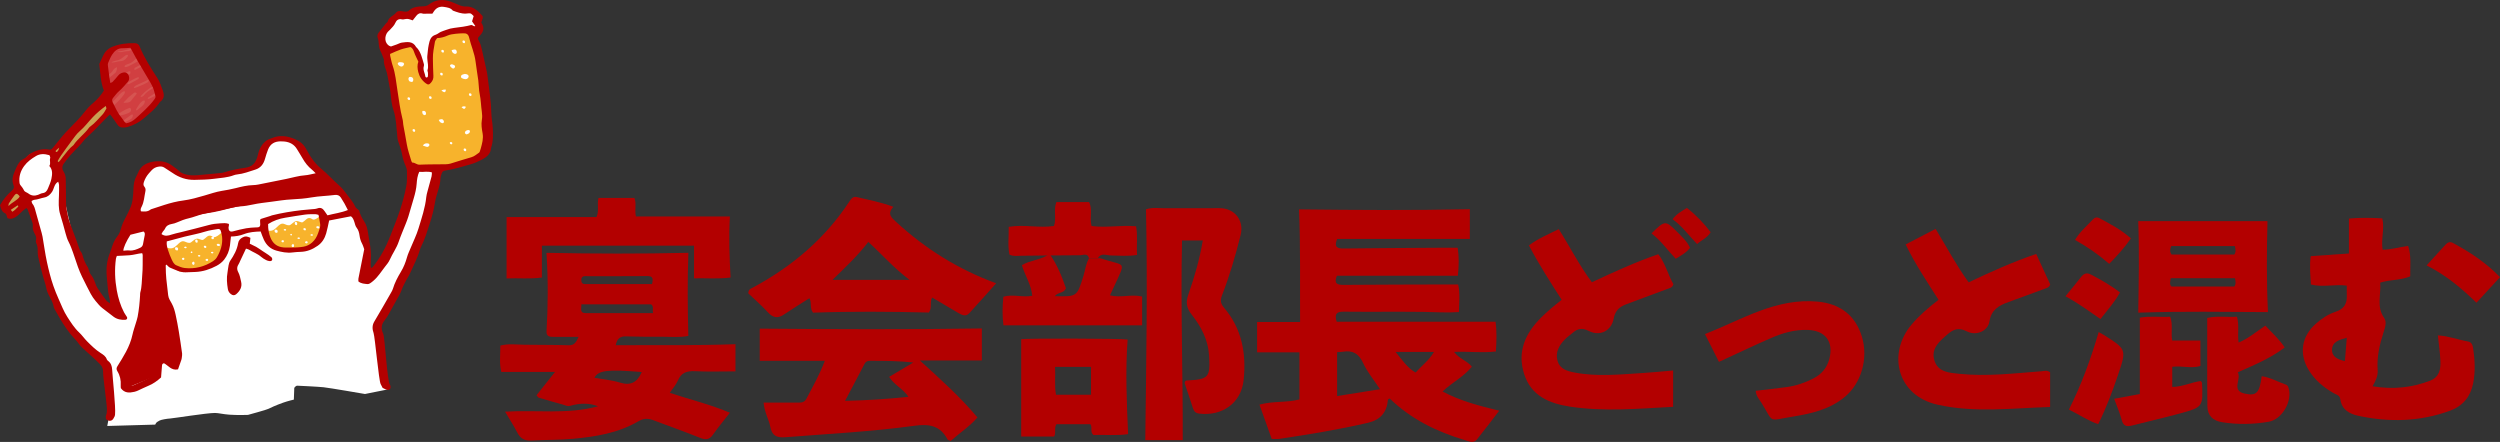 <?xml version="1.0" encoding="UTF-8"?>
<svg id="_レイヤー_2" data-name="レイヤー 2" xmlns="http://www.w3.org/2000/svg" width="529.493" height="93.595" viewBox="0 0 529.493 93.595">
  <rect x="0" y="0" width="529.493" height="93.595" fill="#333333" stroke="none"/>
  <defs>
    <style>
      .cls-1 {
        fill: #d13f41;
      }

      .cls-2 {
        fill: #bcdaea;
      }

      .cls-3 {
        fill: #f7b32c;
      }

      .cls-4 {
        fill: #fff;
      }

      .cls-5 {
        fill: #b30000;
      }

      .cls-6 {
        fill: #c9a053;
      }

      .cls-7 {
        fill: #e08275;
        opacity: .32;
      }
    </style>
  </defs>
  <g id="_レイヤー_1-2" data-name="レイヤー 1">
    <g>
      <g>
        <polygon class="cls-6" points="1.046 43.514 1.659 45.315 3.652 45.162 5.914 42.479 12.66 34.429 23.315 23.122 21.897 20.937 10.973 32.283 2.387 41.214 1.046 43.514"/>
        <path class="cls-4" d="M22.716,90.219s1.115-5.506.977-7.234-.484-4.839-.899-5.392-7.19-5.6-10.508-13.273c-3.318-7.674-3.871-11.683-3.941-13.481s-1.659-7.535-1.797-7.881-3.871-3.042-3.18-5.254,1.936-4.494,3.111-5.047,2.973-1.106,3.457-.553,1.175.76,1.314,1.728,1.659,3.871,1.659,4.563,2.765,13.204,3.318,14.587,5.323,11.614,6.568,12.444,2.281.899,2.281.899c0,0-1.452-4.494-1.314-8.227s.207-5.116,1.452-6.775,2.627-6.084,3.387-7.259.553-7.051,1.797-8.088,2.904-1.383,3.733-1.106,4.286,2.143,4.977,2.42,5.876.415,7.397.138,7.051-1.314,7.812-2.35,1.244-5.392,3.802-5.461,4.355-.138,6.014,2.35,4.217,4.908,5.047,5.807,7.535,8.987,7.743,10.508,1.106,8.019.968,8.849.069,2.005.069,2.005c0,0,6.291-9.54,7.121-11.269s2.904-12.305,2.904-12.305l4.839.069s-.76,6.429-1.314,8.572-5.945,14.932-6.775,16.937-4.632,7.397-4.632,7.397l2.046,13.939-4.846.972s-7.562-1.308-8.796-1.433-5.425-.328-5.597-.328-.582.363-.582.502-.089,2.446-.089,2.446c0,0-1.256.293-2.241.64-1.478.52-2.915,1.18-3.123,1.305-.346.207-4.352,1.293-4.352,1.293,0,0-2.171.084-3.972-.047-1.314-.095-2.301-.362-3.03-.362-1.728,0-8.764,1.13-9.473,1.172s-1.875.25-2.208.417-.711.379-.836.629l-.125.25-10.164.288Z"/>
        <path class="cls-1" d="M22.817,19.979c-.383-.997-.537-5.596-.498-6.478s.92-2.453,1.686-2.951.882-.805,1.916-.805,2.108-.038,2.108-.038c0,0,1.38,1.686,1.61,2.185s4.83,7.436,4.715,7.896-2.453,2.875-3.143,3.756-3.181,2.798-4.101,2.951-.805.728-1.801-.767-2.491-5.749-2.491-5.749Z"/>
        <path class="cls-7" d="M22.664,15.456s.153.537.498.268.652-.575.805-.882.805-.69.805-.575.038.843-.422,1.227-1.418,1.112-1.533,1.38-.153-1.418-.153-1.418Z"/>
        <path class="cls-7" d="M29.371,11.738s-1.112,1.533-2.185,1.801-.92.767-.422.652,1.035-.498,1.495-.69,1.342-.843,1.342-.843l-.23-.92Z"/>
        <path class="cls-7" d="M26.842,11.623c-.362.033-1.112.997-1.955,1.15s-1.572.46-1.15.46.383,0,1.188-.192,1.035.038,1.648-.537.69-.92.268-.882Z"/>
        <path class="cls-7" d="M27.876,10.55c.495-.495-1.188.038-1.993.23s-1.342-.038-.805.192,1.15-.115,1.725-.115.958-.192,1.073-.307Z"/>
        <path class="cls-7" d="M29.87,13.655s-.997.575-1.227.652-.268.613-.038.498l1.457-.728-.192-.422Z"/>
        <path class="cls-7" d="M27.263,15.111l-.767.383.23.345.805-.115s.345-.805-.268-.613Z"/>
        <path class="cls-7" d="M23.584,21.742c.345-.153,1.418-1.38,1.801-1.801s1.035-.805,1.073-.498-.192.575-.613,1.112-1.495,1.572-1.495,1.572l-.345.23-.422-.613Z"/>
        <path class="cls-7" d="M29.18,16.376c-.749.25-1.686.843-1.878.958s-.498.537-.153.498,1.15-.575,1.84-.92.422-.613.192-.537Z"/>
        <path class="cls-7" d="M31.249,16.913c-.418.299-1.878.882-2.338,1.112s-.767.69-.383.613,2.453-.997,2.76-1.227.23-.69-.038-.498Z"/>
        <path class="cls-7" d="M28.375,19.673c-.29.242-1.342,1.035-1.533,1.342s-.997.805-.498.767,1.112,0,1.457-.498,1.112-1.303,1.15-1.457-.345-.345-.575-.153Z"/>
        <path class="cls-7" d="M27.417,22.854c-.918.306-2.415,1.227-2.415,1.418s-.038.192.345.192,2.031-.422,2.3-.843,0-.843-.23-.767Z"/>
        <path class="cls-7" d="M31.939,18.523c-.383.23-1.073.767-1.342,1.035s-1.15,1.035-.652.958.613-.498.997-.843.92-.652,1.15-.843.728-.307.537-.383-.69.077-.69.077Z"/>
        <path class="cls-7" d="M30.483,21.282c-.686.086-1.418,1.495-1.61,1.801s.038.422.345.115.882-.652,1.188-1.035.383-.92.077-.882Z"/>
        <path class="cls-7" d="M32.936,19.673c-.192.115-.767.498-1.342.843s-.192.46-.077.422,1.457-.69,1.457-.69l-.038-.575Z"/>
        <path class="cls-7" d="M27.8,24.31l-1.801,1.303.345.307s1.418-.613,1.61-.92.383-.958-.153-.69Z"/>
        <path class="cls-2" d="M49.148,56.878s-.773,1.511-.773,2.015.336,2.788.806,2.788,1.579-1.209,1.511-1.747-1.545-3.056-1.545-3.056Z"/>
        <path class="cls-5" d="M35.209,47.373l.907-.605s20.555-4.467,22.503-4.635,12.528-1.209,12.528-1.209l.47-.47-3.124-3.224s-16.928,2.721-17.667,2.855-11.487,3.023-12.36,3.157-3.493.773-4.165.873-1.948.638-1.948.638l-2.25.672-1.679.067-.873,2.284.336,1.008,1.579-.47s1.209-.168,1.243-.067.302,9.942.067,11.117-2.15,12.192-2.15,12.192l-2.855,5.307-.202,1.814.705,2.687.638.773,5.777-2.385,1.108-3.93,2.586,1.612.773-1.142.302-2.25s-1.008-7.221-1.31-8.061-1.579-2.586-1.579-2.586l-1.343-12.293.269-2.385,1.713-1.343Z"/>
        <path class="cls-3" d="M82.131,11.069s3.676-1.799,4.614-1.564,1.721,1.173,1.877,1.877.235,2.19.469,3.05.391,2.581,1.33,2.581,1.017-.86,1.017-1.955-.235-6.648.626-7.273,7.508-1.095,7.508-1.095c0,0,1.33,3.207,1.33,4.38s2.346,17.049,2.346,17.988-.156,3.05-1.955,4.145-5.084,1.799-7.508,1.955-5.318.547-6.569.313-5.084-24.401-5.084-24.401Z"/>
        <path class="cls-3" d="M34.961,50.794s7.471-1.868,8.695-2.19,3.414-.773,3.414-.515,1.288,5.668-.644,7.149-7.6,2.769-8.566,2.19-3.349-3.22-2.898-6.634Z"/>
        <path class="cls-3" d="M55.873,46.316s7.118-.992,8.342-1.314,4.13-.127,4.13.13.924,4.146-1.008,5.628c-.48.368-.92,1.184-1.731,1.503-2.456.964-6.109,1.123-6.835.687-.966-.58-3.349-3.22-2.898-6.634Z"/>
        <path class="cls-4" d="M42.174,54.003c.156.004.25.069.258.153.008.098-.093.205-.216.2-.08-.003-.166-.031-.238-.07-.097-.052-.082-.185.023-.232.065-.029.138-.042.173-.052Z"/>
        <path class="cls-4" d="M43.481,49.774c.108.004.173.069.178.153.006.098-.065.205-.15.2-.056-.003-.115-.031-.165-.07-.067-.052-.057-.185.016-.232.045-.029.095-.042.12-.052Z"/>
        <path class="cls-4" d="M37.934,50.878c.108.004.173.069.178.153.006.098-.065.205-.15.2-.056-.003-.115-.031-.165-.07-.067-.052-.057-.185.016-.232.045-.029.095-.042.12-.052Z"/>
        <path class="cls-4" d="M40.945,55.416c.156.007.25.135.258.297.008.19-.093.398-.216.389-.08-.006-.166-.06-.238-.135-.097-.102-.082-.36.023-.45.065-.056.138-.081.173-.101Z"/>
        <path class="cls-4" d="M43.809,54.811c.167.005.268.092.276.204.009.13-.1.272-.231.266-.086-.004-.178-.041-.255-.093-.104-.07-.088-.247.025-.308.07-.038.147-.055.185-.069Z"/>
        <path class="cls-4" d="M40.575,53.253c.108.004.174.069.179.153.006.098-.065.205-.15.2-.056-.003-.115-.031-.165-.07-.068-.052-.057-.185.016-.232.045-.029.095-.042.12-.052Z"/>
        <path class="cls-4" d="M45.042,50.12c.169.006.273.109.281.24.009.154-.102.321-.235.314-.088-.005-.181-.049-.259-.109-.106-.082-.09-.291.025-.364.071-.045.15-.065.188-.081Z"/>
        <path class="cls-4" d="M39.268,52.229c.156.004.25.069.258.153.008.098-.093.205-.216.2-.08-.003-.166-.031-.238-.07-.097-.052-.082-.185.023-.232.065-.029.138-.042.173-.052Z"/>
        <path class="cls-4" d="M44.935,53.323c.156.004.25.069.258.153.008.098-.093.205-.216.2-.08-.003-.166-.031-.238-.07-.097-.052-.082-.185.023-.232.065-.029.138-.042.173-.052Z"/>
        <path class="cls-4" d="M38.793,54.583c.156.005.25.094.258.207.008.133-.093.277-.216.271-.08-.004-.166-.042-.238-.094-.097-.071-.082-.251.023-.314.065-.039.138-.056.173-.07Z"/>
        <path class="cls-4" d="M37.73,52.726c.005.147-.078.321-.182.323-.106.002-.213-.049-.319-.08-.016-.005-.028-.025-.041-.039-.117-.125-.153-.342-.07-.475.073-.117.196-.108.309-.087.193.035.297.164.303.358Z"/>
        <path class="cls-4" d="M41.874,51.092c.004.147-.063.321-.148.323-.086.002-.172-.049-.258-.08-.013-.005-.023-.025-.033-.039-.094-.125-.124-.342-.056-.475.059-.117.158-.108.25-.087.156.035.241.164.245.358Z"/>
        <path class="cls-4" d="M43.704,52.3c.004.102-.063.224-.148.225-.086.001-.172-.034-.258-.056-.013-.003-.023-.017-.033-.027-.094-.087-.124-.239-.056-.332.059-.081.158-.075.25-.061.156.024.241.115.245.25Z"/>
        <path class="cls-4" d="M46.587,51.895c.005.102-.08.224-.189.225-.11.001-.22-.034-.33-.056-.017-.003-.029-.017-.043-.027-.121-.087-.158-.239-.072-.332.076-.081.203-.075.319-.061.2.024.307.115.314.25Z"/>
        <path class="cls-4" d="M35.042,52.306s.652.435,1.435.261,1.261-1.087,1.913-1.391,1,.304,1.783.261c.391-.022.891-.761,1.435-.87s1.13.413,1.435.217c.609-.391.913-.956,1.478-.87s.522.478,1.13.261,1.087-.826,1.435-.913-.016-1.174-.016-1.174c0,0-5.984.956-6.723,1.261s-5.652,1.217-5.652,1.217l.348,1.739Z"/>
        <path class="cls-4" d="M63.257,50.277c.156.004.25.069.258.153.008.098-.093.205-.216.2-.08-.003-.166-.031-.238-.07-.097-.052-.082-.185.023-.232.065-.029.138-.042.173-.052Z"/>
        <path class="cls-4" d="M59.016,47.151c.108.004.173.069.178.153.006.098-.065.205-.15.2-.056-.003-.115-.031-.165-.07-.067-.052-.057-.185.016-.232.045-.029.095-.042.12-.052Z"/>
        <path class="cls-4" d="M62.027,51.689c.156.007.25.135.258.297.008.19-.093.398-.216.389-.08-.006-.166-.06-.238-.135-.097-.102-.082-.36.023-.45.065-.056.138-.081.173-.101Z"/>
        <path class="cls-4" d="M64.892,51.084c.167.005.268.092.276.204.009.13-.1.272-.231.266-.086-.004-.178-.041-.255-.093-.104-.07-.088-.247.025-.308.07-.038.147-.055.185-.069Z"/>
        <path class="cls-4" d="M61.657,49.526c.108.004.174.069.179.153.006.098-.065.205-.15.2-.056-.003-.115-.031-.165-.07-.068-.052-.057-.185.016-.232.045-.029.095-.042.12-.052Z"/>
        <path class="cls-4" d="M60.351,48.502c.156.004.25.069.258.153.008.098-.093.205-.216.2-.08-.003-.166-.031-.238-.07-.097-.052-.082-.185.023-.232.065-.029.138-.042.173-.052Z"/>
        <path class="cls-4" d="M66.017,49.596c.156.004.25.069.258.153.008.098-.093.205-.216.2-.08-.003-.166-.031-.238-.07-.097-.052-.082-.185.023-.232.065-.029.138-.042.173-.052Z"/>
        <path class="cls-4" d="M59.875,50.857c.156.005.25.094.258.207.008.133-.093.277-.216.271-.08-.004-.166-.042-.238-.094-.097-.071-.082-.251.023-.314.065-.039.138-.056.173-.07Z"/>
        <path class="cls-4" d="M58.813,49c.005.147-.078.321-.182.323-.106.002-.213-.049-.319-.08-.016-.005-.028-.025-.041-.039-.117-.125-.153-.342-.07-.475.073-.117.196-.108.309-.087.193.035.297.164.303.358Z"/>
        <path class="cls-4" d="M62.956,47.365c.004.147-.063.321-.148.323-.086.002-.172-.049-.258-.08-.013-.005-.023-.025-.033-.039-.094-.125-.124-.342-.056-.475.059-.117.158-.108.25-.087.156.035.241.164.245.358Z"/>
        <path class="cls-4" d="M64.787,48.573c.004.102-.063.224-.148.225-.086.001-.172-.034-.258-.056-.013-.003-.023-.017-.033-.027-.094-.087-.124-.239-.056-.332.059-.081.158-.075.25-.061.156.024.241.115.245.25Z"/>
        <path class="cls-4" d="M67.669,48.168c.005.102-.08.224-.189.225-.11.001-.22-.034-.33-.056-.017-.003-.029-.017-.043-.027-.121-.087-.158-.239-.072-.332.076-.081.203-.075.319-.061.2.024.307.115.314.25Z"/>
        <path class="cls-4" d="M56.125,48.579s.652.435,1.435.261,1.261-1.087,1.913-1.391,1,.304,1.783.261c.391-.022.891-.761,1.435-.87s1.13.413,1.435.217c.609-.391.913-.956,1.478-.87s.522.478,1.13.261,1.087-.826,1.435-.913-.016-1.174-.016-1.174c0,0-5.984.956-6.723,1.261s-5.652,1.217-5.652,1.217l.348,1.739Z"/>
        <path class="cls-4" d="M95.801,30.343c.004.102-.063.224-.148.225-.086.001-.172-.034-.258-.056-.013-.003-.023-.017-.033-.027-.094-.087-.124-.239-.056-.332.059-.081.158-.075.25-.061.156.024.241.115.245.25Z"/>
        <path class="cls-4" d="M89.465,23.497c.176,0,.316-.028.438.006.252.07.41.477.299.719-.07.153-.293.213-.44.121-.303-.188-.374-.46-.296-.846Z"/>
        <path class="cls-4" d="M92.93,25.398c.596-.262.84-.221,1.057.194.048.091.049.242.007.336-.065.146-.22.187-.375.145-.356-.095-.568-.336-.688-.675Z"/>
        <path class="cls-4" d="M98.448,15.661c.489.012.788.218.811.482.026.308-.294.644-.68.629-.253-.01-.523-.098-.748-.219-.306-.165-.259-.584.073-.729.206-.09.433-.131.544-.163Z"/>
        <path class="cls-4" d="M87.534,16.86c.007.228-.121.499-.284.502-.165.003-.332-.076-.496-.124-.025-.007-.044-.039-.064-.06-.181-.194-.238-.533-.108-.739.114-.181.305-.167.48-.136.3.054.462.255.472.557Z"/>
        <path class="cls-4" d="M86.865,20.917c.004.124-.066.27-.154.272-.089.002-.18-.041-.269-.067-.014-.004-.024-.021-.035-.033-.098-.105-.129-.288-.059-.4.062-.098.165-.091.26-.073.163.029.25.138.256.301Z"/>
        <path class="cls-4" d="M93.779,15.717c.004.124-.066.27-.154.272-.089.002-.18-.041-.269-.067-.014-.004-.024-.021-.035-.033-.098-.105-.129-.288-.059-.4.062-.098.165-.091.26-.073.163.029.25.138.256.301Z"/>
        <path class="cls-4" d="M91.417,20.69c.004.124-.066.27-.154.272-.089.002-.18-.041-.269-.067-.014-.004-.024-.021-.035-.033-.098-.105-.129-.288-.059-.4.062-.098.165-.091.26-.073.163.029.25.138.256.301Z"/>
        <path class="cls-4" d="M87.936,27.653c.004.124-.066.27-.154.272-.089.002-.18-.041-.269-.067-.014-.004-.024-.021-.035-.033-.098-.105-.129-.288-.059-.4.062-.098.165-.091.26-.073.163.029.25.138.256.301Z"/>
        <path class="cls-4" d="M98.753,31.756c.004.124-.066.27-.154.272-.089.002-.18-.041-.269-.067-.014-.004-.024-.021-.035-.033-.098-.105-.129-.288-.059-.4.062-.098.165-.091.26-.073.163.029.25.138.256.301Z"/>
        <path class="cls-4" d="M99.872,20.069c.004.124-.066.27-.154.272-.089.002-.18-.041-.269-.067-.014-.004-.024-.021-.035-.033-.098-.105-.129-.288-.059-.4.062-.098.165-.091.26-.073.163.029.25.138.256.301Z"/>
        <path class="cls-4" d="M94.028,10.868c.004.124-.066.27-.154.272-.089.002-.18-.041-.269-.067-.014-.004-.024-.021-.035-.033-.098-.105-.129-.288-.059-.4.062-.098.165-.091.26-.073.163.029.25.138.256.301Z"/>
        <path class="cls-4" d="M98.504,8.879c.004.124-.066.27-.154.272-.089.002-.18-.041-.269-.067-.014-.004-.024-.021-.035-.033-.098-.105-.129-.288-.059-.4.062-.098.165-.091.26-.073.163.029.25.138.256.301Z"/>
        <path class="cls-4" d="M85.596,13.536c-.062.381-.408.639-.689.551-.177-.056-.357-.152-.491-.278-.099-.093-.192-.279-.166-.394.025-.106.21-.238.332-.245.26-.016.533.01.784.08.11.031.176.214.23.286Z"/>
        <path class="cls-4" d="M95.657,10.619c.759-.24.983-.175,1.093.327.027.123-.025.322-.114.397-.09.075-.298.094-.41.042-.281-.13-.513-.334-.569-.766Z"/>
        <path class="cls-4" d="M98.816,28.471c-.112-.078-.281-.137-.331-.248-.045-.102.013-.275.075-.391.046-.087.163-.149.261-.196.335-.159.626-.121.691.076.072.22-.051.448-.354.626-.093.055-.203.08-.342.133Z"/>
        <path class="cls-4" d="M89.557,30.824c.365-.512.75-.499,1.123-.442.111.017.27.187.278.296.008.116-.116.267-.221.357-.076.065-.225.097-.325.073-.253-.061-.496-.161-.854-.283Z"/>
        <path class="cls-4" d="M95.707,13.608c.1.037.325.086.51.2.176.108.221.299.094.495-.118.182-.297.282-.482.174-.187-.109-.35-.278-.485-.451-.118-.151.042-.402.363-.417Z"/>
        <path class="cls-4" d="M94.459,18.999c-.125.648-.29.682-.968.197q.37-.298.968-.197Z"/>
        <path class="cls-4" d="M97.753,22.712c.297-.243.602-.258.929-.081-.256.545-.414.561-.929.081Z"/>
        <path class="cls-4" d="M88.286,2.621c-.638.547-1.288.684-2.415.765s-1.892-.081-2.657.966-1.409,1.65-1.852,2.617-.242,1.892.242,2.617-.161,1.006,1.369.805,2.496-.403,3.422-.443,1.409-.121,1.731.362,1.369,2.939,1.248,3.422,0,2.335.523,2.778.845.805,1.006.322.322-2.254.322-3.22-.053-5.413.839-5.826,3.79-.856,4.797-1.098,3.422.121,3.865-.242.805-.362.523-1.328.564-.926-.242-1.973-1.449-.242-2.295-.684-2.134-1.57-3.1-1.57-1.811-.322-2.737,0-1.449.886-2.093,1.047-2.214.443-2.496.684Z"/>
        <path class="cls-5" d="M5.565,44.052c-.268.215-.511.394-.736.595-.428.383-.811.826-1.274,1.158-.565.405-1.194.716-1.977.412-.061-.207-.11-.428-.192-.637-.054-.136-.129-.321-.242-.367-.796-.325-.929-1.058-1.144-1.729.665-1.214,1.511-2.249,2.536-3.13.373-.321.51-.663.332-1.114-.395-1.004-.201-1.958.224-2.898.142-.313.263-.636.409-.948.345-.737.754-1.408,1.553-1.764.49-.218.75-.732,1.231-1.016,1.299-.766,2.638-1.212,4.155-.933.305.056.515-.076.697-.3.701-.865,1.396-1.736,2.112-2.588.393-.468.812-.916,1.24-1.352,1.209-1.231,2.432-2.445,3.495-3.813.539-.694,1.15-1.336,1.84-1.897.748-.608,1.794-1.862,2.182-2.558-.713-1.773-.741-3.703-.976-5.618.258-.564.527-1.154.798-1.743.403-.876,1.036-1.516,1.935-1.886,1.522-.626,3.114-.815,4.746-.787.524.009.875.221,1.073.709.972,2.4,2.374,4.56,3.772,6.72.508.786.772,1.658,1.097,2.521.386,1.025.37,1.838-.565,2.508-.905,1.416-2.226,2.43-3.472,3.503-.988.852-2.157,1.438-3.417,1.805-.291.085-.608.099-.913.106-.487.011-.902-.149-1.189-.577-.342-.51-.694-1.013-1.049-1.514-.151-.213-.319-.412-.526-.677-.184.157-.33.266-.459.394-.409.406-.813.817-1.214,1.231-.535.552-1.055,1.118-1.6,1.66-.544.541-1.11,1.06-1.665,1.591-.167.159-.353.306-.49.489-.903,1.202-2.037,2.192-3.025,3.314-.481.547-.914,1.137-1.346,1.725-.404.55-.414,1.127-.043,1.709.317.498.452,1.034.452,1.636,0,1.69.082,3.38.065,5.069-.009.902.212,1.749.381,2.614.146.751.4,1.47.663,2.185.265.719.547,1.432.814,2.15.293.792.597,1.58.855,2.383.119.37.236.72.493,1.023.119.141.197.333.244.514.253.968.623,1.881,1.179,2.718.102.154.117.364.187.542.127.322.2.696.414.946.567.664.82,1.457,1.109,2.25.141.387.388.743.625,1.087.522.757,1.056,1.507,1.615,2.237.146.19.403.295.742.532-.031-.385-.014-.611-.072-.815-.321-1.118-.41-2.268-.503-3.418-.056-.688-.134-1.375-.168-2.064-.078-1.555.164-3.058.756-4.504.145-.355.255-.725.37-1.092.265-.848.624-1.634,1.189-2.344.326-.409.562-.934.694-1.444.224-.867.572-1.66,1.002-2.439.426-.772.798-1.578,1.134-2.394.188-.456.299-.955.365-1.445.101-.759.166-1.526.188-2.291.028-.977.178-1.912.675-2.771.115-.199.217-.41.299-.625.613-1.612,1.975-2.211,3.506-2.4,1.394-.172,2.763.085,3.905,1.022.409.335.871.579,1.253.986.365.389.972.622,1.514.759.778.196,1.598.214,2.405.143,1.682-.148,3.362-.308,5.043-.47.189-.018.379-.064.56-.122,1.432-.455,2.894-.763,4.384-.962,1.447-.193,2.377-.772,2.835-2.846.262-1.187.831-2.229,1.831-2.961.331-.242.763-.348,1.15-.51,1.682-.706,3.315-.425,4.917.267,1.012.438,1.812,1.103,2.336,2.115.423.817.907,1.615,1.46,2.348.481.638,1.045,1.236,1.662,1.742,1.367,1.12,2.528,2.454,3.861,3.61.63.547,1.146,1.24,1.65,1.915.617.828,1.324,1.595,1.743,2.569.121.281.472.463.814.779.152.725.534,1.526,1.017,2.241.543.802.74,1.67.871,2.587.087.607.181,1.213.297,1.814.25,1.287.389,2.576.275,3.891-.045.521-.007,1.05-.007,1.563.273.11.381-.073.496-.216,1.574-1.97,2.749-4.166,3.652-6.51.719-1.867,1.479-3.721,2.101-5.62.525-1.604.954-3.249,1.278-4.904.197-1.006.139-2.066.141-3.102,0-.372-.099-.769-.253-1.11-.363-.808-.634-1.622-.781-2.509-.156-.939-.505-1.849-.82-2.755-.13-.373-.18-.734-.196-1.121-.023-.534-.103-1.066-.154-1.599-.047-.494-.06-.994-.14-1.482-.124-.756-.205-1.536-.463-2.248-.452-1.251-.532-2.548-.68-3.842-.144-1.257-.452-2.487-.653-3.73-.184-1.138-.862-2.157-.743-3.351-.241-.602-.435-1.229-.74-1.797-.192-.357-.242-.708-.306-1.087-.095-.56-.026-1.134-.273-1.694-.131-.298-.058-.756.207-1.087.527-.657,1.044-1.321,1.572-1.978.095-.118.297-.195.322-.318.214-1.032,1.302-1.248,1.84-1.985.204-.279.674-.339,1.076-.279.304.046.609.124.913.121.215-.002.491-.052.633-.19.882-.861,2.011-.907,3.122-.952.445-.018.78-.091,1.15-.372,1.475-1.122,3.11-1.183,4.8-.557.611.226,1.196.521,1.804.755.282.109.589.158.889.212.149.027.307.004.461.002,1.506-.015,2.453.95,3.368,1.949.105.114.122.369.086.54-.062.295-.197.575-.294.843.009.06.004.106.023.135.669.989.49,1.859-.319,2.688-.504.517-.53.655-.191,1.202.335.542.465,1.134.6,1.732.349,1.538.699,3.076,1.031,4.617.105.485.167.981.226,1.475.292,2.438.703,4.862.748,7.328.019,1.069.252,2.133.305,3.203.068,1.378.128,2.767-.316,4.111-.012.037-.037.072-.039.108-.068,1.339-.995,2.016-2.039,2.555-.714.368-1.463.702-2.233.922-1.807.516-3.607,1.077-5.473,1.351-.41.06-.614.288-.724.638-.103.329-.239.667-.248,1.004-.051,1.758-.886,3.33-1.151,5.042-.24,1.553-.651,3.075-1.137,4.579-.544,1.681-1.045,3.372-1.862,4.948-.07.136-.13.281-.17.429-.502,1.827-1.414,3.484-2.168,5.205-.23.525-.583.994-.844,1.507-.331.65-.679,1.3-.921,1.984-.26.734-.644,1.386-1.035,2.048-.565.956-1.062,1.951-1.613,2.914-.285.498-.581,1.001-.946,1.44-.733.882-.749,1.855-.293,2.796.365.753.846,10.193,1.449,10.832.071.076.09.209.112.32.11.539-.311.918-.828.731-.288-.104-.556-.261-.849-.402-.137-.265-.275-.537-.416-.807-.388-.741-1.219-10.016-1.493-10.797-.278-.791-.346-1.619.149-2.441,1.229-2.04,2.395-4.117,3.582-6.182.133-.231.269-.47.346-.722.394-1.3,1.012-2.491,1.713-3.646.581-.956.985-1.982,1.285-3.063.194-.698.522-1.36.797-2.034.551-1.351,1.215-2.668,1.635-4.058.664-2.197,1.423-4.379,1.653-6.688.038-.38.141-.755.24-1.126.287-1.075.596-2.143.876-3.22.065-.251.048-.524.074-.85-.93-.301-1.831-.021-2.69-.119-.375.846-.479,1.679-.538,2.517-.074,1.044-.315,2.05-.611,3.048-.382,1.288-.746,2.581-1.137,3.866-.156.513-.351,1.016-.547,1.516-.503,1.286-1.07,2.551-1.511,3.858-.46,1.363-1.319,2.512-1.892,3.812-.243.552-.659,1.037-1.038,1.52-.78.996-1.441,2.093-2.418,2.926-.233.199-.472.396-.732.555-.155.095-.365.179-.536.158-.64-.079-1.313-.068-1.916-.563,0-.183-.036-.414.006-.63.385-1.987.784-3.972,1.226-6.192-.1-.267-.24-.79-.488-1.255-.277-.52-.424-1.057-.504-1.631-.084-.607-.224-1.18-.631-1.694-.249-.314-.331-.768-.459-1.168-.153-.481-.327-.94-.729-1.23-1.583.307-3.123.605-4.621.896-.218.962-.374,1.863-.63,2.735-.308,1.05-.854,1.958-1.786,2.61-1.099.769-2.28,1.261-3.638,1.293-.576.014-1.154.06-1.726.129-1.174.142-2.299-.089-3.416-.4-1.23-.343-2.078-1.144-2.616-2.272-.263-.55-.448-1.138-.693-1.773-1.173.039-2.373.111-3.532.561-.86.334-1.77.486-2.76.51-.073.675-.129,1.314-.215,1.949-.148,1.089-.564,2.098-1.228,2.948-.413.528-.996.98-1.593,1.298-1.4.745-2.896,1.244-4.506,1.308-.691.027-1.382.062-2.073.077-1.201.025-2.222-.575-3.291-.992-.29-.113-.502-.425-.748-.645-.074.074-.163.122-.163.17.004.537.015,1.074.039,1.611.019.42.044.841.089,1.259.125,1.145.272,2.288.391,3.433.07.675.455,1.223.764,1.776.423.758.638,1.562.819,2.382.257,1.163.475,2.336.669,3.511.256,1.552.479,3.109.697,4.667.036.259-.019.532-.047.797-.02.19-.044.385-.105.565-.23.681-.476,1.357-.709,2.016-1.387.317-2.055-.812-2.963-1.289-.341.038-.409.251-.429.492-.07.838-.134,1.677-.2,2.51-.826.742-1.685,1.367-2.701,1.776-.745.299-1.459.676-2.193,1.005-.244.11-.501.205-.762.264-1.054.239-2.073.305-2.861-.776-.008-.149-.043-.378-.028-.604.071-1.069-.144-2.073-.708-2.983-.236-.381-.22-.685.013-1.06.63-1.009,1.269-2.016,1.822-3.068.608-1.155,1.099-2.363,1.376-3.655.168-.786.449-1.548.676-2.321.14-.477.315-.949.406-1.435.284-1.51.433-3.038.52-4.571.011-.192-.012-.394.041-.574.353-1.196.294-2.442.411-3.662.135-1.409.079-2.836.099-4.256.001-.108-.057-.217-.108-.402-.907.082-1.778.373-2.678.443-.874.068-1.751.094-2.689.142-.065.199-.17.404-.199.62-.296,2.23-.215,4.446.185,6.662.296,1.641.776,3.209,1.543,4.687.175.336.414.638.609.965.155.26-.004.57-.314.592-.908.064-1.77-.092-2.515-.647-.802-.596-1.586-1.217-2.378-1.826-.553-.426-.971-.973-1.424-1.499-.815-.945-1.316-2.049-1.878-3.139-.688-1.334-1.36-2.668-1.869-4.079-.364-1.01-.675-2.038-1.041-3.047-.274-.756-.544-1.521-.915-2.23-.309-.59-.492-1.203-.664-1.834-.365-1.335-.714-2.676-1.133-3.994-.419-1.317-.322-2.649-.267-3.99.031-.764.032-1.531.017-2.295-.004-.214-.115-.425-.183-.66-.499.278-.686.691-.855,1.125-.139.357-.249.741-.465,1.048-.398.568-.863,1.025-1.631,1.168-.707.131-1.382.438-2.118.492-.177.013-.344.147-.571.251.056.202.055.415.16.539.416.491.551,1.082.709,1.681.331,1.261.702,2.511,1.052,3.766.144.517.309,1.032.403,1.559.317,1.778.544,3.574.925,5.337.372,1.721.791,3.434,1.377,5.107.327.934.695,1.844,1.097,2.742.579,1.292,1.087,2.641,1.852,3.819.744,1.146,1.475,2.331,2.503,3.287.611.568,1.084,1.284,1.676,1.875.888.887,1.777,1.777,2.848,2.461.545.348,1.118.693,1.34,1.377.043.133.18.25.299.341.602.464.793,1.118.829,1.827.073,1.464.786,8.03.614,9.482-.018.151-.036.316-.106.445-.181.334-.328.72-.72.864-.406.15-.742-.055-1.106-.317,0-.239-.079-.534.017-.753.194-.446.187-.898.194-1.357.014-.882-.836-6.875-.808-7.757.021-.683-.146-1.244-.657-1.762-1.133-1.149-2.354-2.201-3.539-3.291-.312-.288-.619-.557-.861-.914-.278-.411-.604-.795-.948-1.154-1.282-1.34-2.295-2.871-3.222-4.466-.27-.465-.542-.929-.798-1.401-.165-.304-.384-.608-.438-.936-.162-.974-.696-1.776-1.121-2.629-.223-.448-.384-.895-.469-1.404-.132-.788-.449-1.543-.653-2.321-.36-1.373-.711-2.749-1.028-4.132-.102-.445-.121-.918-.119-1.377.002-.547-.04-1.066-.293-1.568-.095-.189-.131-.465-.071-.664.149-.497-.018-.901-.244-1.315-.297-.543-.523-1.086-.427-1.753.051-.353-.12-.752-.242-1.113-.271-.798-.574-1.585-.871-2.374-.024-.064-.106-.106-.268-.26ZM82.62,11.43c.004.09-.011.241.022.381.167.709.298,1.433.533,2.12.576,1.687.729,3.458.999,5.196.313,2.009.555,4.026,1.055,6.001.056.222.109.45.122.678.048.808.267,1.587.39,2.379.127.818.293,1.631.433,2.444.201,1.164.608,2.294.939,3.434.041.141.157.375.233.373.552-.014.915.471,1.511.443,1.841-.088,3.687-.058,5.531-.09.341-.006.693-.042,1.018-.139,1.472-.438,2.925-.939,4.406-1.341.667-.181,1.127-.626,1.662-.983.08-.054.125-.178.161-.278.076-.209.144-.422.202-.637.278-1.034.578-2.046.378-3.161-.166-.931-.329-1.883-.158-2.848.101-.568.083-1.14-.003-1.718-.185-1.25-.193-2.518-.453-3.767-.194-.933-.172-1.909-.294-2.859-.171-1.332-.422-2.655-.577-3.988-.206-1.771-.968-3.385-1.367-5.101-.166-.713-.559-.951-1.256-.915-.536.028-1.076.029-1.607.102-.567.078-1.165.134-1.676.363-.712.319-1.43.529-2.248.553-.162.268-.412.51-.458.787-.193,1.171-.459,2.336-.431,3.534.028,1.218.029,2.437.104,3.652.036.587-.136,1.041-.509,1.465-.389.443-.6.499-1.069.159-.836-.605-1.376-1.413-1.627-2.422-.188-.758-.24-1.509.022-2.186-.334-.735-.682-1.377-.915-2.059-.159-.463-.346-.839-.767-1.037-.705.172-1.39.289-2.039.512-.753.259-1.474.613-2.27.951ZM66.858,36.698c-.334-.329-.53-.56-.763-.743-.861-.678-1.513-1.521-2.045-2.473-.356-.638-.767-1.245-1.139-1.875-.596-1.009-1.504-1.505-2.639-1.632-.267-.03-.538-.036-.807-.037-1.275-.002-2.207.499-2.695,1.747-.252.645-.457,1.296-.644,1.961-.302,1.078-.904,1.917-2.041,2.274-1.282.403-2.537.897-3.891,1.032-.228.023-.459.078-.672.16-1.346.514-2.782.566-4.182.754-1.367.184-2.76.198-4.143.228-1.702.036-3.244-.49-4.642-1.458-.568-.393-1.166-.742-1.737-1.132-.343-.235-.709-.267-1.101-.228q-1,.099-1.66.848c-.177.201-.36.397-.535.6-.454.525-.797,1.11-1.025,1.772-.135.391-.193.737.104,1.076.251.286.263.635.187.984-.233,1.075-.265,2.194-.782,3.208-.139.272-.324.608-.15.999.711.052,1.392.125,1.992-.357.114-.092.279-.127.424-.175.84-.277,1.679-.555,2.521-.823,1.321-.42,2.664-.77,4.038-.945,1.532-.196,3.001-.629,4.477-1.052,1.218-.35,2.425-.784,3.669-.983.989-.158,1.968-.334,2.936-.581,1.229-.314,2.459-.609,3.736-.643.344-.009.692-.047,1.03-.113,2-.395,3.997-.806,5.997-1.204,1.316-.262,2.6-.674,3.955-.762.674-.044,1.338-.25,2.226-.426ZM69.359,45.608c1.47-.387,2.921-.553,4.319-1.124-.257-.498-.472-.944-.715-1.374-.244-.434-.502-.862-.778-1.276-.305-.459-.735-.614-1.294-.541-1.635.214-3.289.236-4.922.519-1.362.236-2.741.352-4.13.416-1.49.069-2.973.319-4.456.513-1.293.17-2.597.305-3.868.584-.867.19-1.738.338-2.61.385-.544.029-1.078.101-1.583.237-1.783.48-3.566.945-5.398,1.202-.455.064-.911.151-1.352.28-.848.248-1.671.592-2.529.788-.899.206-1.744.52-2.578.897-.345.156-.722.265-1.096.328-.647.109-1.144.373-1.425,1.004-.105.237-.328.42-.48.639-.1.145-.17.311-.265.49.736.544,1.473.34,2.143.11.624-.214,1.261-.329,1.893-.488,2.007-.506,4.019-.99,6.014-1.541.789-.218,1.587-.31,2.387-.353.601-.033,1.23-.113,1.848.127,0,.121.011.232-.003.34-.019.152-.08.301-.081.452-.005.504.217.982.932.784.923-.256,1.858-.48,2.801-.651.674-.122,1.366-.156,2.052-.188.31-.014.617.042.849-.229.238-.526-.129-1.151.169-1.552.741-.231,1.358-.422,1.973-.617.146-.046.284-.121.432-.158,2.053-.511,4.136-.848,6.235-1.094.721-.085,1.445-.136,2.168-.199.417-.036.824-.036,1.241-.188.658-.24,1.119.005,1.526.639.165.257.347.503.58.84ZM27.63,10.119c-.646.044-1.144.12-1.637.101-1.062-.041-1.732.568-2.249,1.359-.353.541-.59,1.161-.848,1.759-.071.164-.064.379-.043.565.101.871.217,1.74.335,2.609.044.327.107.652.176,1.064.217-.097.379-.122.467-.216.418-.447.832-.899,1.214-1.377.283-.354.646-.535,1.067-.625.575-.122,1.046.212,1.193.79.113.444.066.847-.239,1.186-.614.683-1.191,1.417-1.89,2.003-.485.407-.8.922-1.208,1.372-.247.272-.285.603-.101.962.557,1.093,1.025,2.235,1.832,3.184.342.403.551.916,1.006,1.257.799-.125,1.473-.519,2.033-1.028,1.386-1.26,2.809-2.491,3.936-4.01.165-.223.322-.455.246-.737-.181-.666-.312-1.362-.605-1.979-.426-.897-.972-1.738-1.476-2.598-.6-1.025-1.22-2.038-1.809-3.069-.474-.83-.914-1.678-1.399-2.571ZM91.568,2.901c-.516,0-.896.002-1.276,0-.267-.002-.555.052-.798-.028-.577-.191-.969.037-1.308.458-.26.323-.513.651-.775.985-.396-.122-.718-.279-1.052-.308-.328-.029-.667.074-1.002.112-.075.009-.156,0-.229-.02-.686-.175-1.155.162-1.394.733-.25.597-.708.993-1.113,1.447-.152.17-.345.304-.494.477-.694.808-.783,2.367.379,2.982.066.035.141.052.299.107.364-.128.796-.277,1.226-.432.362-.131.711-.34,1.082-.39,1.148-.154,2.337-.353,3.032.961.033.063.122.093.172.151.861.991,1.102,2.248,1.466,3.45.042.138.016.313-.025.458-.225.799.258,1.485.354,2.233.008.063.188.156.274.143.091-.014.225-.131.236-.216.033-.265.03-.536.014-.804-.011-.19-.14-.403-.087-.562.268-.803-.013-1.584-.045-2.373-.008-.192-.025-.386-.004-.575.088-.797.136-1.604.3-2.387.187-.895.379-1.817,1.466-2.148.39-.118.715-.433,1.093-.608.381-.176.795-.279,1.186-.433.54-.213,1.09-.342,1.67-.41,1.249-.146,2.497-.314,3.55-.598.424-.046.504.391.908.205-.243-.345-.472-.671-.695-.989.124-.407.235-.77.341-1.119-.584-.59-.585-.595-1.064-.583-.192.005-.382.046-.574.055-.984.049-1.877-.302-2.775-.633-.479-.597-1.174-.667-1.86-.782-.89-.15-1.579.148-2.099.868-.133.185-.252.38-.379.575ZM70.614,40.251c-.096-.231-.111-.361-.184-.426-.743-.666-1.494-1.324-2.25-1.976-.081-.07-.211-.12-.319-.119-.613.004-1.242-.057-1.835.059-1.128.222-2.287.306-3.379.703-.144.052-.295.098-.446.117-1.671.214-3.325.517-4.975.861-1.199.25-2.383.603-3.628.62-.928.013-1.835.152-2.677.602-.224.12-.519.11-.783.15-1.024.157-2.06.256-3.069.481-.935.209-1.846.536-2.758.838-1.463.484-2.967.799-4.482,1.035-1.525.237-2.973.701-4.401,1.188-.009,1.113.02,1.212.557,1.892.34-.09.725-.144,1.071-.292,1.386-.592,2.89-.757,4.312-1.225,1.125-.37,2.313-.55,3.477-.799,2.366-.506,4.703-1.148,7.119-1.415,1.259-.139,2.5-.438,3.759-.588,2.671-.319,5.349-.587,8.023-.878.649-.07,1.298-.141,1.946-.22,1.597-.195,3.193-.395,4.921-.609ZM35.325,51.127c-.079.73.091,1.324.283,1.903.217.654.454,1.307.755,1.926.231.475.463,1.01.99,1.235.561.24,1.146.502,1.742.571,2.173.252,4.192-.268,6.029-1.448.314-.202.618-.488.806-.807.796-1.35,1.273-2.798,1.103-4.392-.045-.417-.158-.83-.28-1.233-.089-.294-.327-.427-.632-.372-.869.157-1.759.255-2.595.521-1.466.467-2.976.727-4.461,1.101-1.224.309-2.44.649-3.739.996ZM67.457,45.509c-.226-.052-.443-.147-.66-.146-.728.005-1.464-.011-2.183.084-1.406.185-2.803.442-4.205.664-1.299.206-2.509.639-3.623,1.342-.016,1.039.133,2.017.53,2.944.431,1.008,1.124,1.702,2.256,1.941.655.138,1.294.086,1.944.092.918.008,1.825-.026,2.738-.178.717-.119,1.3-.412,1.836-.879.63-.549,1.026-1.244,1.291-2.01.211-.61.511-1.22.429-1.89-.079-.641-.224-1.275-.35-1.964ZM10.469,32.866c-1.138-.336-2.023-.299-2.824.169-.962.563-1.863,1.216-2.531,2.13-.775,1.061-1.148,2.242-.976,3.564.019.146.058.312.147.421.31.377.597.749.813,1.207.136.289.624.396.919.628.631.496,1.309.542,2.034.283.324-.116.632-.324.962-.362.634-.075.937-.475,1.142-.991.269-.676.593-1.347.733-2.052.184-.929.315-1.906-.447-2.714.383-.533-.009-1.125.19-1.677.061-.17-.108-.424-.162-.606ZM35.084,64.899c0,1.136.02,2.273-.008,3.409-.016.648-.018,1.318-.183,1.936-.434,1.626-.281,3.269-.343,4.876.625.534,1.075,1.164,1.734,1.531.104-.076.197-.107.221-.166.449-1.116.718-2.253.424-3.465-.099-.409-.186-.83-.2-1.248-.035-1.047-.278-2.05-.549-3.051-.11-.406-.287-.829-.255-1.229.064-.801-.293-1.495-.433-2.241-.034-.18-.138-.362-.408-.353ZM27.627,49.721c-.9,1.406-1.499,2.747-1.506,3.378.419-.022.842-.098,1.252-.053.851.092,1.582-.224,2.316-.565.378-.176.568-.463.623-.894.073-.569.245-1.126.327-1.694.041-.284.116-.621-.248-.861-.89.222-1.808.451-2.765.689ZM22.404,22.444c-1.081.785-1.945,1.528-2.738,2.358-.946.989-1.75,2.102-2.807,3.003-.659.561-1.159,1.319-1.687,2.021-.783,1.039-1.535,2.102-2.286,3.165-.241.341-.442.712-.648,1.077-.025.044.027.133.063.282.132-.092.262-.148.341-.245.238-.295.442-.619.685-.91.71-.852,1.333-1.785,2.236-2.462.922-1.379,2.319-2.334,3.282-3.677.088-.122.214-.222.338-.311.945-.674,1.65-1.594,2.456-2.408.365-.368.612-.859.879-1.314.053-.09-.048-.271-.115-.577ZM31.643,46.145c.143.477.253.924.416,1.35.059.154.239.361.376.371.982.067,1.629-.71,1.428-1.477-.077-.295-.162-.591-.278-.871-.099-.24-.32-.326-.569-.268-.531.124-1.022.324-1.373.896ZM4.169,41.649c-.051-.097-.074-.176-.124-.23-.437-.474-.637-.5-1.007-.025-.423.542-.798,1.122-1.173,1.699-.068.105-.037.274-.066.556.771-.847,1.805-1.146,2.37-1.999ZM29.75,46.543c-.398.126-.696.19-.965.316-.16.075-.298.23-.405.379-.174.242.003.573.299.576.517.005.966-.14,1.283-.596-.065-.208-.121-.386-.212-.676ZM32.728,53.451l-.239-2.35c.009-.412-.231-.693-.246-1.104-.003-.08-.107-.157-.165-.235-.077.066-.219.129-.221.197-.018.56-.01,1.122-.01,1.755l-.03,1.644c-.026.464-.058.921-.076,1.378-.053,1.377-.09,2.755-.157,4.131-.022.457-.138.909-.173,1.366-.14,1.835-.239,3.673-.409,5.505-.078.834-.233,1.669-.45,2.478-.317,1.181-.771,2.325-1.076,3.508-.513,1.992-1.409,3.807-2.433,5.567-.226.388-.538.727-.821,1.101.669,1.026.926,2.133,1.051,3.279.441.16.815.01,1.151-.136.985-.429,1.954-.893,2.92-1.361.758-.367,1.08-.97,1.14-1.833.139-1.99.301-3.978.365-5.974.023-.722.068-1.453.309-2.158.135-.394.221-.827.219-1.242-.007-1.304.102-2.608-.052-3.915-.103-.871-.159-1.769-.068-2.638.191-1.836.338-3.654.025-5.498-.191-1.128-.628-2.222-.534-3.395.003-.035-.02-.074-.034-.11M2.596,44.852c.487-.258.816-.629,1.161-.976.096-.096.216-.228-.02-.385-.459.3-.932.609-1.447.946.12.162.202.273.307.415ZM12.533,31.272c-.351.297-.552.444-.72.623-.046.049-.004.195.023.289.005.018.144.028.196-.002.271-.158.387-.408.501-.91Z"/>
        <path class="cls-5" d="M52.101,52.654c-.457.967-.864,1.829-1.27,2.69-.081.173-.141.359-.245.517-.387.589-.484,1.13-.111,1.819.32.591.426,1.305.589,1.973.268,1.104-.219,1.942-1.017,2.638-.377.328-.745.308-1.148-.007-.346-.27-.563-.614-.639-1.056-.202-1.181-.296-2.361-.073-3.552.091-.489.119-.99.222-1.476.071-.333.161-.691.348-.964.787-1.147,1.447-2.349,1.678-3.733.101-.605.454-.955.943-1.215.571-.304.876-.28,1.66.081-.044.391-.089.799-.139,1.25.221.107.416.217.622.3,1.005.407,1.821,1.123,2.739,1.673.425.255.829.554,1.209.872.123.103.207.339.189.502-.03.271-.3.356-.526.336-.259-.022-.531-.096-.76-.217-.372-.196-.75-.41-1.062-.686-.762-.675-1.728-.991-2.57-1.52-.154-.097-.351-.127-.637-.226Z"/>
      </g>
      <g>
        <path class="cls-5" d="M283.107,68.142h33.643c.305,2.128.205,4.155.079,6.297-2.948.353-5.78-.035-8.858.093,1.048,1.438,2.712,1.837,3.769,3.126-1.672,2.109-4.142,3.297-6.206,5.256,3.748,2.011,7.662,3.006,11.994,4.073-1.68,2.181-3.159,4.168-4.717,6.092-.733.906-1.682.398-2.554.139-5.966-1.771-11.427-4.461-15.934-8.826-.163.112-.363.18-.369.262q-.291,3.987-4.212,4.89c-6.217,1.442-12.509,2.467-18.815,3.413-.446.067-.911.009-1.579.009-.83-2.321-1.672-4.675-2.598-7.265,2.867-.796,5.684-.378,8.466-1.101v-9.983h-8.969v-6.411h9.108c-.047-7.918.109-15.716-.226-23.858,12.123.14,24.071.222,36.175-.037v6.293h-28.103c-.703,1.722-.005,2.047,1.381,2.029,6.616-.082,13.233-.111,19.85-.156,1.378-.009,2.755-.001,4.284-.001.343,2.027.265,3.906.055,5.926h-25.616c-.683,1.639.019,1.949,1.401,1.937,7.234-.062,14.468-.068,21.702-.093.835-.003,1.671,0,2.585,0,.424,2.026.19,3.891.157,5.847-2.665.188-5.105-.009-7.548-.036-5.618-.063-11.238.013-16.857-.043-1.431-.014-2.027.402-1.491,2.126ZM283.195,74.584v9.299c3.088-.492,6.014-.959,9.087-1.449-1.298-1.969-2.697-3.644-3.581-5.557-.921-1.994-2.193-2.73-4.259-2.383-.372.062-.755.057-1.247.09ZM295.583,74.534c1.439,1.763,2.462,3.336,4.231,4.375,1.3-1.464,2.836-2.568,3.903-4.375h-8.134Z"/>
        <path class="cls-5" d="M154.589,87.412c-1.35,1.737-2.533,3.152-3.589,4.655-.772,1.099-1.549,1.143-2.742.66-3.265-1.321-6.596-2.476-9.888-3.73-1.129-.43-2.067-.411-3.2.249-4.278,2.494-9.076,3.256-13.909,3.696-2.904.264-5.837.196-8.753.364-1.416.082-2.303-.443-2.947-1.693-.731-1.421-1.61-2.766-2.59-4.426,6.672-.405,13.2.632,19.703-1.138q-2.679-1.039-5.928-.092c-.589.174-1.052-.142-1.554-.276-1.705-.453-3.396-.955-5.088-1.455-.12-.035-.198-.209-.472-.517,1.225-1.542,2.482-3.125,3.918-4.932h-11.37c-.473-1.897-.195-3.71-.204-5.586,1.709-.446,3.385-.204,5.054-.178,3.153.049,6.308.015,9.459.11,1.198.036,1.554-.701,2.059-1.782-1.86,0-3.574-.015-5.288.006-.849.011-1.571-.062-1.506-1.187.313-5.434.366-10.871-.018-16.609,10.086.202,19.964.226,30.061-.006-.217,5.988-.154,11.73-.011,17.601-1.897.371-3.728.165-5.542.174-2.538.013-5.078.007-7.615-.072-1.17-.036-1.915.327-2.214,1.858,8.463-.037,16.845.106,25.355-.207v5.757c-2.899,0-5.729.1-8.548-.037-1.724-.084-2.932.279-3.654,1.982-.38.896-1.08,1.656-1.716,2.598,4.212,1.419,8.449,2.401,12.741,4.215ZM138.094,60.168c.308-1.188.156-1.71-.992-1.697-4.231.045-8.463.014-12.694.022-.59.001-1.296-.134-1.296.836,0,.97.707.833,1.297.835,4.529.009,9.058.005,13.685.005ZM123.127,64.449c.054.926-.461,1.878,1,1.876,4.656-.004,9.313-.002,14.212-.002-.255-.751.244-1.349-.44-1.874h-14.772ZM135.927,78.796c-7.256-.598-9.209-.367-10.036,1.217,1.824.328,3.681.481,5.419,1.02,2.239.694,3.633-.009,4.617-2.237Z"/>
        <path class="cls-5" d="M161.722,85.264c2.658,0,5.032-.015,7.405.009.737.007,1.295-.106,1.69-.859,1.342-2.562,2.782-5.075,3.874-7.997h-13.784v-6.813c15.657.13,31.283.208,47.043-.04v6.787h-13.117c4.248,3.894,8.466,7.61,12.187,12.059-1.673,1.953-3.812,3.306-5.662,4.976-.283-.13-.59-.168-.674-.325-1.554-2.923-3.83-3.324-7.027-2.884-9.05,1.245-18.189,1.701-27.298,2.424-1.865.148-2.856-.305-3.217-2.227-.29-1.548-1.21-2.947-1.419-5.11ZM178.991,84.899c4.614-.106,8.941-.38,13.418-.861-1.2-1.749-3.015-2.49-4.09-4.218,1.783-1.06,3.451-2.052,5.119-3.044-3.121-.354-6.148-.35-9.175-.357-.495-.001-.88.123-1.13.601-1.33,2.549-2.674,5.09-4.143,7.878Z"/>
        <path class="cls-5" d="M250.498,93.22h-7.93c.202-16.31.497-32.553.151-48.897,1.382-.439,2.685-.215,3.955-.224,3.845-.027,7.69.039,11.534-.012,3.243-.043,5.345,2.543,4.548,5.719-1.084,4.318-2.32,8.592-3.933,12.742-.406,1.045-.324,1.75.431,2.636,3.787,4.441,4.738,9.721,4.141,15.339-.508,4.775-4.444,7.645-9.345,7.085-.858-.098-1.176-.481-1.407-1.215-.574-1.826-1.207-3.633-1.747-5.243.062-.537.321-.556.521-.566,4.578-.236,4.929-.629,4.669-5.228-.19-3.367-1.695-6.203-3.718-8.761-1.075-1.359-1.261-2.566-.68-4.218,1.292-3.675,2.38-7.424,3.061-11.446h-4.397c-.323,14.046.201,28.08.148,42.289Z"/>
        <path class="cls-5" d="M504.56,46.245c.53,2.23-.296,4.367.07,6.63,1.775.042,3.438-.551,5.411-.793.694,2.097.413,4.276.441,6.448-2.04.858-4.185.658-6.365,1.33.232,2.497-.864,5.052.844,7.49.622.889.158,2.125-.168,3.14-.825,2.574-1.41,5.166-1.21,7.897.085,1.162-.367,2.23-1.089,3.424,4.392.732,8.348.292,12.207-1.187,1.932-.741,2.256-2.401,2.175-4.16-.08-1.753-.34-3.497-.541-5.432,2.202.12,4.262.924,6.396,1.297.846.148.998.915,1.096,1.589.354,2.442.459,4.9-.033,7.331-.56,2.764-2.187,4.744-4.831,5.717-6.375,2.345-12.907,2.519-19.495,1.096-1.875-.405-3.493-1.309-3.788-3.487-.121-.9-.859-.976-1.428-1.306-2.092-1.209-3.918-2.715-5.209-4.787-2.183-3.503-1.622-7.227,1.479-9.947,1.224-1.073,2.593-1.998,4.114-2.49,1.834-.593,2.498-1.735,2.408-3.528-.031-.609-.005-1.221-.005-2.022-2.542-.343-5.072.409-7.593-.24-.118-2.019-.33-3.982-.036-6.007,2.662-.184,5.247-.362,8.086-.557v-7.401c2.493-.223,4.737-.163,7.066-.044ZM497.045,71.532c-1.584.43-3.136.856-3.137,2.595,0,1.415,1.225,2.061,2.741,2.343.135-1.687.26-3.241.395-4.938Z"/>
        <path class="cls-5" d="M172.205,66.222c-.789-1.021-.201-2.053-.776-3.064-1.794,1.145-3.606,2.249-5.36,3.438-1.313.891-2.323.751-3.413-.435-1.349-1.469-2.867-2.784-4.167-4.028.02-.877.539-.999.918-1.202,8.274-4.432,15.256-10.314,20.456-18.198.392-.594.766-1.205,1.614-.997,2.51.618,5.071,1.058,7.737,2.07-1.389,1.5-.408,2.288.589,3.203,6.122,5.625,13.016,9.991,21.177,12.994-1.98,2.212-3.812,4.313-5.712,6.351-.712.763-1.534.388-2.301-.07-1.831-1.095-3.673-2.17-5.53-3.264-.586.998.05,2.109-.7,3.17-8.157-.194-16.428-.259-24.532.03ZM176.306,59.281h16.345c-3.406-2.548-5.859-5.419-8.745-8.042-2.247,2.93-4.807,5.322-7.6,8.042Z"/>
        <path class="cls-5" d="M354.364,86.16c-7.326.395-14.609,1.071-21.878-.043-4.358-.668-8.236-2.265-9.696-6.966-1.467-4.723.269-8.551,3.607-11.881,1.309-1.306,2.723-2.48,4.364-3.772-2.389-3.716-4.788-7.426-6.939-11.522,1.904-1.441,4.069-2.325,6.317-3.446,2.384,3.756,4.338,7.668,7.017,11.248,4.58-2.138,9.161-4.244,14.064-5.936,1.536,1.954,2.05,4.391,3.208,6.358-.252.798-.832.825-1.323,1.007-2.875,1.067-5.739,2.162-8.619,3.216-1.465.536-2.394,1.327-2.709,3.043-.479,2.606-2.9,3.843-5.265,2.636-1.447-.739-2.4-.504-3.463.422-.521.454-1.105.843-1.585,1.335-1.231,1.261-2.094,2.708-1.587,4.55.486,1.765,2.055,2.192,3.567,2.485,4.887.946,9.798.395,14.7.097,1.979-.121,3.953-.329,6.221-.522v7.691Z"/>
        <path class="cls-5" d="M410.576,63.496c-2.488-3.915-4.966-7.582-6.961-11.726,2.174-1.128,4.187-2.173,6.339-3.291,2.356,3.854,4.376,7.721,7.006,11.323,4.647-2.211,9.294-4.312,14.299-6.016,1.027,2.23,2.013,4.37,2.974,6.457-.238.68-.772.77-1.277.952-2.522.909-5.032,1.854-7.552,2.769-2.011.731-3.659,1.598-4.05,4.133-.312,2.021-2.793,3.111-4.784,2.086-1.702-.877-2.833-.466-4.053.594-1.697,1.474-3.595,2.989-2.819,5.559.762,2.521,3.195,2.622,5.309,2.84,5.84.601,11.651-.111,17.465-.555.524-.04,1.056-.289,1.739.233v7.342c-7.955.236-15.888,1.29-23.804-.472-8.761-1.95-10.645-10.952-5.551-16.97,1.643-1.941,3.558-3.586,5.72-5.257Z"/>
        <path class="cls-5" d="M452.874,46.84h27.368c-.145,6.369-.217,12.688.103,19.262-9.221-.037-18.164-.202-27.467.118.09-6.563.239-12.939-.003-19.379ZM473.331,52.11h-13.469c-.275.663-.37,1.23.081,1.805h13.276c.391-.589.276-1.111.112-1.805ZM473.37,58.928h-13.624c-.074.708-.332,1.308.184,1.758h13.285c.422-.57.262-1.082.154-1.758Z"/>
        <path class="cls-5" d="M154.587,45.854c-.26,4.497-.091,8.632.152,12.924-2.605.338-5.089.109-7.745.167v-6.916h-32.226v6.748c-2.547.363-4.968.068-7.476.197v-12.993h19.034c.638-1.319.061-2.664.442-4.056h7.596c.492,1.152.006,2.481.321,3.929h19.902Z"/>
        <path class="cls-5" d="M216.284,71.837c1.089-.2,21.579-.148,22.547.075-.501,6.609-.188,13.258.096,20.037-2.552.37-4.985.078-7.327.185-.817-.641-.149-1.547-.659-2.29h-7.189c-.541.808-.02,1.722-.484,2.612h-6.983v-20.619ZM223.46,77.698c.119,2.105-.169,3.998.203,5.906h7.41v-5.906h-7.614Z"/>
        <path class="cls-5" d="M364.067,76.647c-.99-1.971-1.898-3.782-2.953-5.883,7.902-3.116,15.123-7.719,23.924-6.875,4.604.442,7.885,2.817,9.29,7.369,1.428,4.626-.092,9.874-3.579,12.787-3.202,2.675-7.125,3.559-11.045,4.194-5.411.878-3.921,1.436-6.635-2.925-.463-.745-1.145-1.434-1.215-2.546,2.212-.262,4.401-.491,6.581-.79,1.988-.272,3.871-.917,5.654-1.835,1.723-.888,2.874-2.239,3.367-4.15.941-3.649-.859-6.011-4.644-6.121-2.674-.078-5.181.629-7.579,1.666-3.648,1.576-7.232,3.299-11.166,5.109Z"/>
        <path class="cls-5" d="M232.522,54.694c.229.013.476-.026.685.046,5.165,1.777,5.371.223,2.744,5.959-.251.547-.512,1.09-.866,1.84,2.279.609,4.487-.294,6.815.267v6.101h-29.367c-.27-2.002-.231-4.023-.019-6.065,2.06-.603,4.057.218,6.113-.204-.213-2.364-1.554-4.286-2.191-6.482,1.844-1.128,4.069-1.026,5.838-2.414,1.671,2.364,2.659,4.881,3.491,7.32-.484,1.127-1.771.792-2.349,1.667,4.708.117,4.69.111,6.06-4.315.383-1.236.503-2.558,1.17-3.704.625-.005,1.251-.01,1.876-.016Z"/>
        <path class="cls-5" d="M479.792,68.971c1.511,1.607,2.932,2.875,4.104,4.617-3.019,2.302-6.406,3.688-9.939,5.268.819,1.434-1.445,3.843,1.405,4.494,2.598.594,3.192-.173,3.662-3.672,1.829.252,3.408,1.198,5.104,1.784.321.111.462.33.565.644.912,2.76-1.303,6.724-4.196,7.221-3.267.561-6.566.623-9.864.097-1.952-.311-3.085-1.383-3.116-3.364-.061-3.911-.03-7.822-.035-11.734-.003-2.296,0-4.592,0-6.985,2.148-.498,4.194-.107,6.3-.264.528,1.831.064,3.605.349,5.484,2.077-.874,3.753-2.32,5.661-3.589Z"/>
        <path class="cls-5" d="M447.775,84.466c1.918-.359,3.625-.679,5.434-1.018v-16.17c2.204-.388,4.318-.066,6.447-.191.597,1.697.102,3.332.404,5.04h5.985v5.39c-1.93.584-3.927-.089-5.968.169v4.266c2.186-.021,4.069-1.008,6.065-1.251.104.171.236.288.241.411.215,5.087.224,5.125-4.806,6.493-3.326.904-6.694,1.658-10.031,2.525-1.178.306-1.847.085-2.187-1.215-.38-1.453-1-2.844-1.584-4.449Z"/>
        <path class="cls-5" d="M232.522,54.694c-.625.005-1.251.01-1.876.016-.283-1.199-1.254-.649-1.894-.65-4.185-.005-8.369.082-12.554.111-.752.005-1.531.172-2.396-.244-.411-1.885-.11-3.834-.161-5.88,3.288-.565,6.424.31,9.59-.187.572-1.632-.145-3.381.507-5.067h6.926c.803,1.572.05,3.316.522,5.068,3.071.45,6.193-.244,9.436.072.379,1.979.063,3.952.203,6.057-1.9.336-3.713.128-5.527.119-.928-.005-2.083-.657-2.777.586Z"/>
        <path class="cls-5" d="M444.498,70.329c.571.322.845.462,1.104.625,4.799,3.035,4.829,3.046,2.965,8.527-1.181,3.474-2.467,6.913-4.172,10.355-2.18-.726-3.968-2.008-6.208-3.087,2.669-5.281,4.63-10.72,6.311-16.42Z"/>
        <path class="cls-5" d="M529.493,58.701c-1.789,1.945-3.33,3.619-4.985,5.419-3.218-3.127-6.486-5.856-10.56-7.912,1.413-1.55,2.685-2.947,3.959-4.343.446-.489.933-.782,1.612-.412,3.567,1.941,6.961,4.112,9.974,7.249Z"/>
        <path class="cls-5" d="M446.729,55.878c-2.359-2.036-4.689-3.622-7.245-5.061,1.015-1.743,2.501-2.945,3.771-4.328.41-.447.857-.567,1.428-.26,2.278,1.221,4.574,2.408,6.636,4.267-1.348,1.93-2.846,3.599-4.59,5.383Z"/>
        <path class="cls-5" d="M437.466,62.733c1.229-1.51,2.266-2.733,3.243-4.002.594-.771,1.193-1.079,2.147-.582,2.099,1.093,4.142,2.264,6.149,3.772-1.092,2.053-2.586,3.653-4.138,5.657-2.386-1.668-4.702-3.353-7.401-4.845Z"/>
        <path class="cls-5" d="M349.783,49.432c2.845-2.794,2.962-2.814,5.43-.311,1.006,1.02,2.106,1.988,2.724,3.354-.793,1.075-1.879,1.621-3.026,2.329-1.698-1.754-3.06-3.796-5.128-5.373Z"/>
        <path class="cls-5" d="M357.282,44.038c1.97,1.538,3.575,3.238,5.029,5.135-.708,1.229-1.9,1.626-2.872,2.518-1.794-1.852-3.191-3.845-5.193-5.257.865-1.153,1.878-1.674,3.036-2.396Z"/>
      </g>
      <path class="cls-4" d="M55.27,55.588c-.691.973-.137,1.849-.197,2.7-.02.291.094.6.385.78.499-.386.534-.44.566-.889.064-.91-.32-1.683-.753-2.59Z"/>
    </g>
  </g>
</svg>